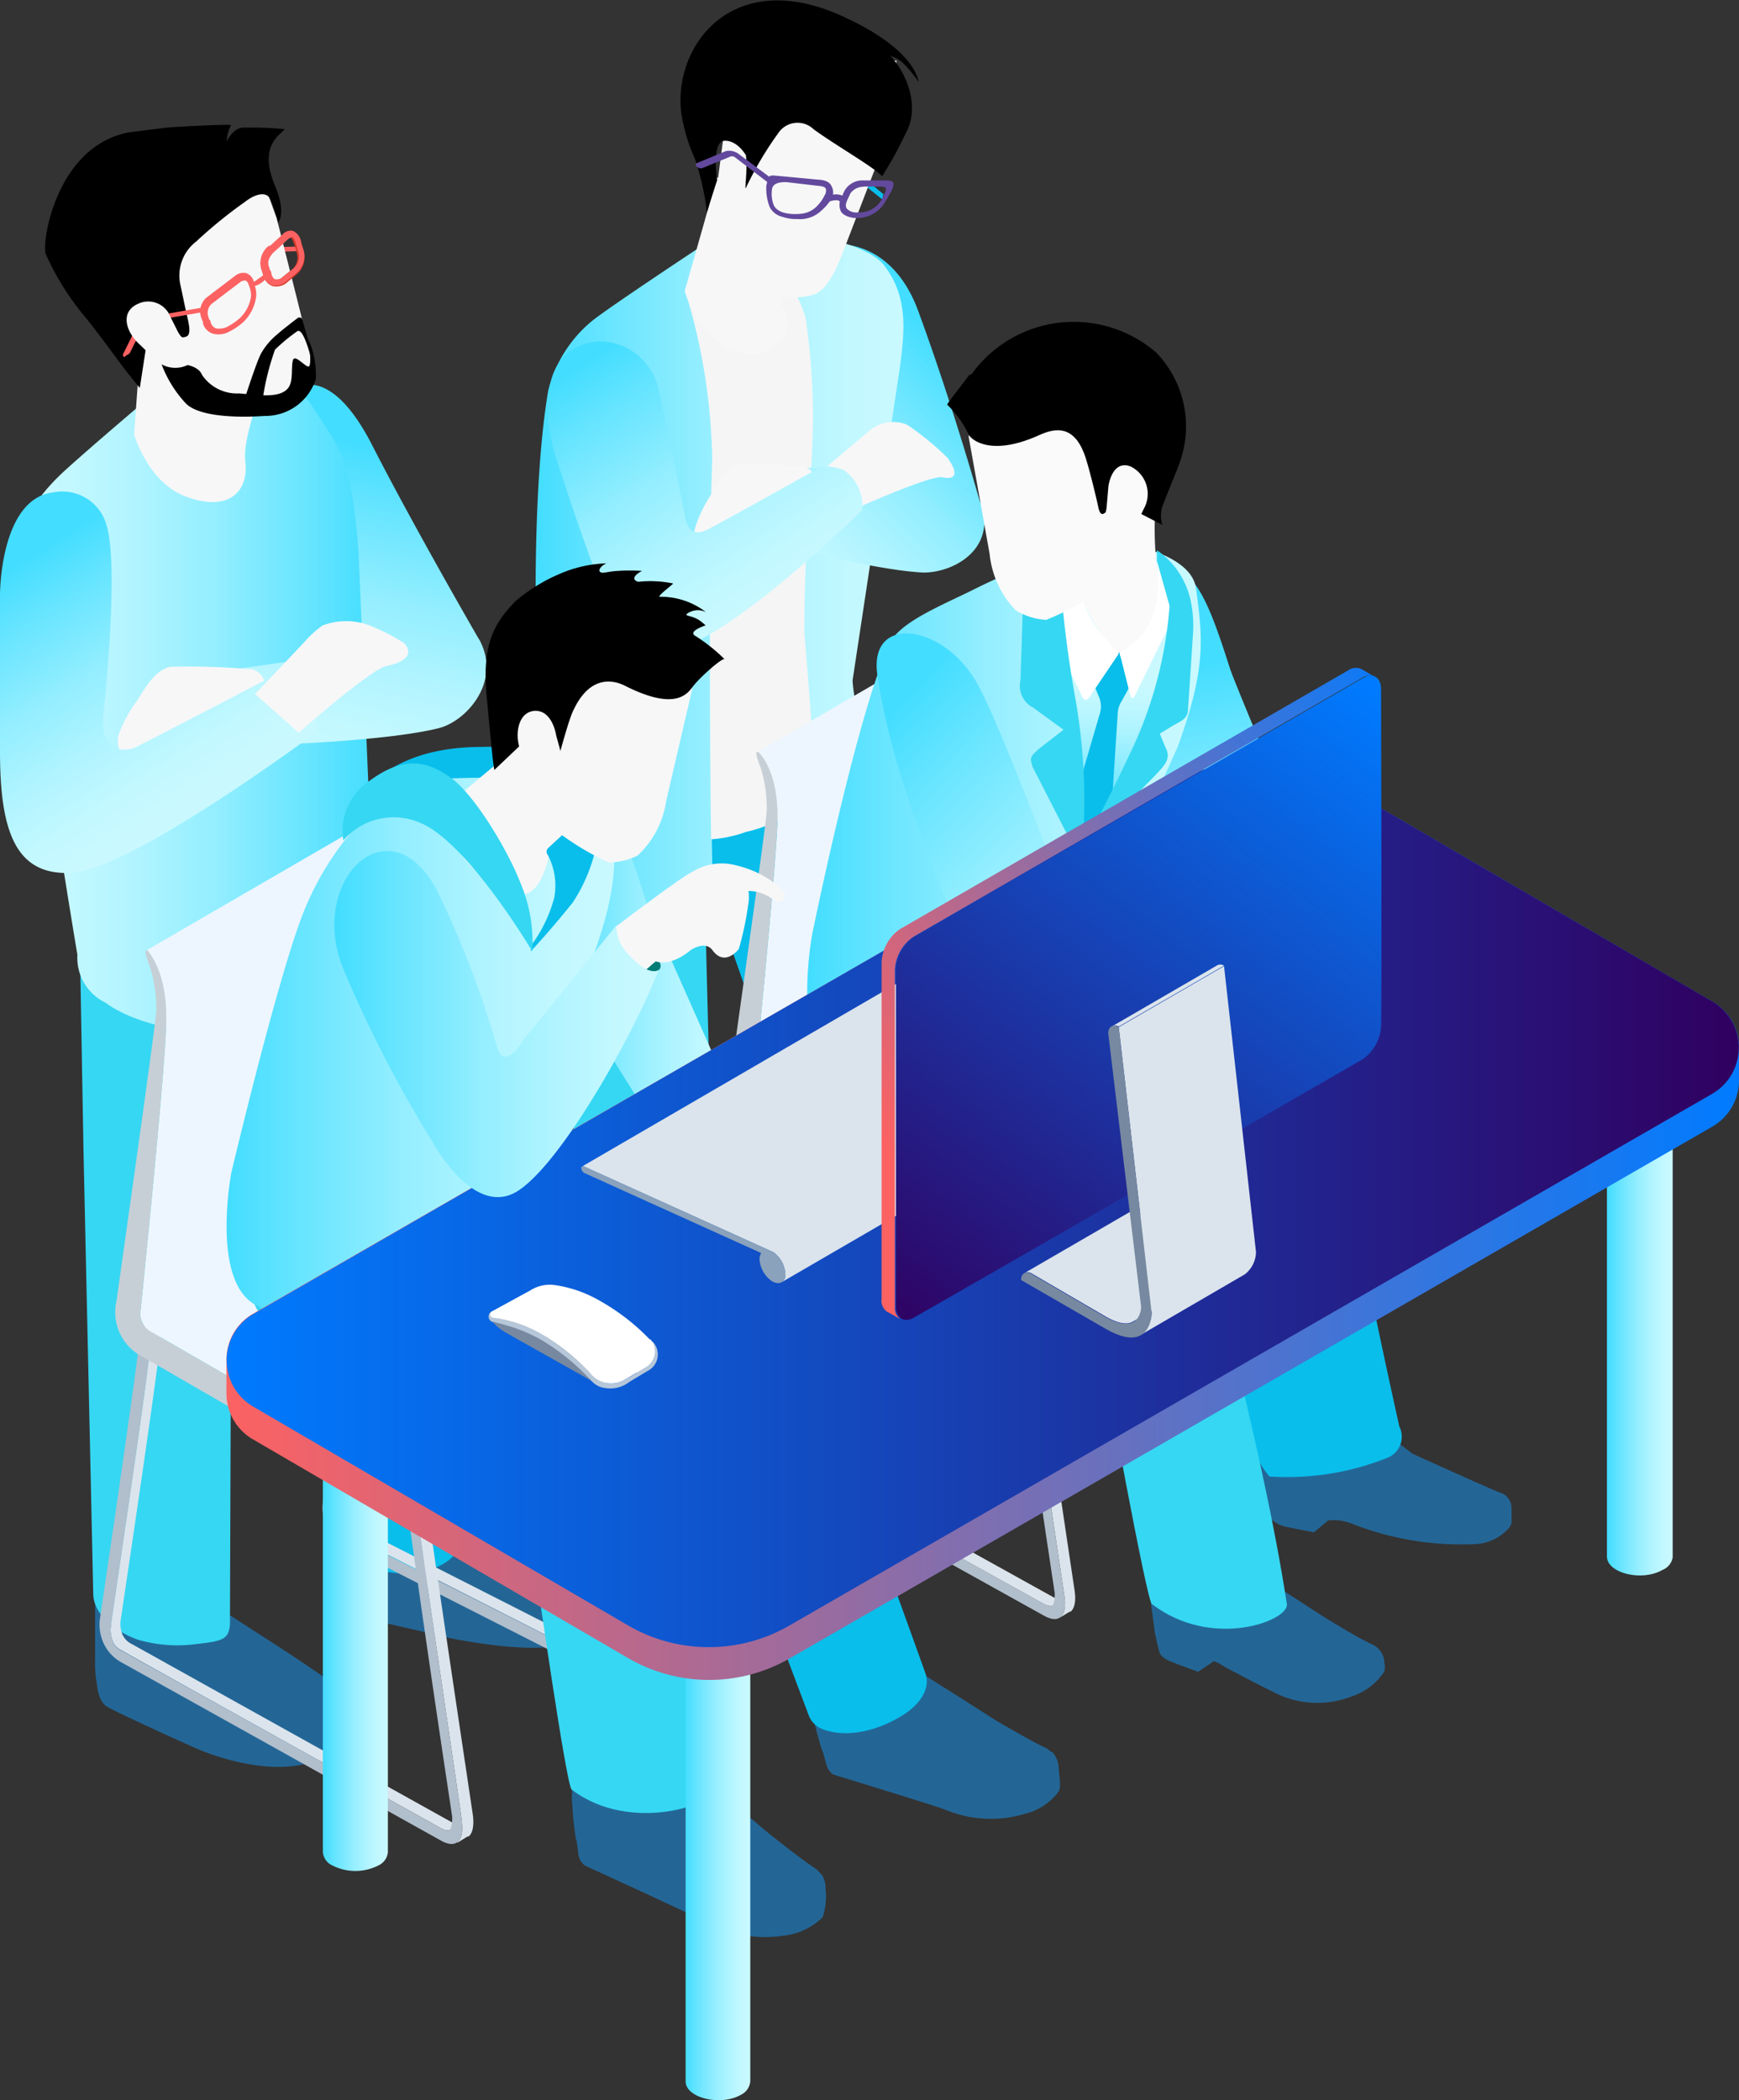 <svg xmlns="http://www.w3.org/2000/svg" xmlns:xlink="http://www.w3.org/1999/xlink" viewBox="0 0 94.15 113.71"><rect x="0" y="0" width="94.15" height="113.71" fill="#333333" stroke="none"/><defs><style>.cls-1{fill:none;}.cls-2{fill:#236696;}.cls-3{fill:#09beeb;}.cls-4{fill:#36d7f2;}.cls-5{fill:url(#New_Gradient_Swatch_6);}.cls-6{fill:url(#New_Gradient_Swatch_6-2);}.cls-7{fill:#f7f7f7;}.cls-8{fill:#fc6262;}.cls-9{fill:#d63b2b;}.cls-10{fill:url(#New_Gradient_Swatch_6-3);}.cls-11{fill:url(#New_Gradient_Swatch_6-4);}.cls-12{fill:url(#New_Gradient_Swatch_6-5);}.cls-13{fill:url(#New_Gradient_Swatch_6-6);}.cls-14{fill:#f5f5f5;}.cls-15{fill:#63499d;}.cls-16{fill:url(#New_Gradient_Swatch_6-7);}.cls-17{fill:url(#New_Gradient_Swatch_6-8);}.cls-18{isolation:isolate;}.cls-19{fill:#dbe4ec;}.cls-20{clip-path:url(#clip-path);}.cls-21{fill:#8e8a8b;}.cls-22{clip-path:url(#clip-path-2);}.cls-23{fill:#b1becc;}.cls-24{fill:#d8d4d5;}.cls-25{clip-path:url(#clip-path-3);}.cls-26{clip-path:url(#clip-path-4);}.cls-27{fill:#edf6ff;}.cls-28{fill:#c7cfd6;}.cls-29{fill:url(#New_Gradient_Swatch_6-9);}.cls-30{fill:url(#New_Gradient_Swatch_6-10);}.cls-31{fill:#ededed;}.cls-32{fill:url(#New_Gradient_Swatch_6-11);}.cls-33{fill:#fff;}.cls-34{fill:#fafafa;}.cls-35{fill:url(#New_Gradient_Swatch_6-12);}.cls-36{fill:url(#New_Gradient_Swatch_6-13);}.cls-37{fill:#e54607;}.cls-38{fill:url(#New_Gradient_Swatch_6-14);}.cls-39{fill:url(#New_Gradient_Swatch_6-15);}.cls-40{fill:#059b97;}.cls-41{fill:#f2ceb6;}.cls-42{fill:url(#linear-gradient);}.cls-43{fill:url(#linear-gradient-2);}.cls-44{fill:url(#linear-gradient-3);}.cls-45{fill:url(#New_Gradient_Swatch_5);}.cls-46{fill:url(#New_Gradient_Swatch_2);}.cls-47{fill:#8aa2bb;}.cls-48{fill:#047c76;}.cls-49{fill:url(#New_Gradient_Swatch_6-16);}.cls-50{fill:#c1c1c1;}.cls-51{fill:#7789a0;}.cls-52{fill:#b6c7d9;}.cls-53{fill:#aaa;}.cls-54{fill:#f2f2f2;}.cls-55{fill:url(#linear-gradient-4);}.cls-56{fill:url(#linear-gradient-5);}</style><linearGradient id="New_Gradient_Swatch_6" x1="18.32" y1="41.79" x2="21.98" y2="24.51" gradientUnits="userSpaceOnUse"><stop offset="0" stop-color="#c9f9ff"/><stop offset="0.14" stop-color="#c3f8ff"/><stop offset="0.33" stop-color="#b0f4ff"/><stop offset="0.55" stop-color="#93eeff"/><stop offset="0.8" stop-color="#69e5ff"/><stop offset="1" stop-color="#43ddff"/></linearGradient><linearGradient id="New_Gradient_Swatch_6-2" x1="1.13" y1="37.97" x2="20.31" y2="37.97" xlink:href="#New_Gradient_Swatch_6"/><linearGradient id="New_Gradient_Swatch_6-3" x1="17.52" y1="41.62" x2="21.18" y2="24.34" xlink:href="#New_Gradient_Swatch_6"/><linearGradient id="New_Gradient_Swatch_6-4" x1="9.91" y1="43.63" x2="1.37" y2="30.22" xlink:href="#New_Gradient_Swatch_6"/><linearGradient id="New_Gradient_Swatch_6-5" x1="-2434.82" y1="30.16" x2="-2446.12" y2="18.72" gradientTransform="matrix(-1, 0, 0, 1, -2394.94, 0)" xlink:href="#New_Gradient_Swatch_6"/><linearGradient id="New_Gradient_Swatch_6-6" x1="-2443.82" y1="30.66" x2="-2423.93" y2="30.66" gradientTransform="matrix(-1, 0, 0, 1, -2394.94, 0)" xlink:href="#New_Gradient_Swatch_6"/><linearGradient id="New_Gradient_Swatch_6-7" x1="-2437.21" y1="31.84" x2="-2448.03" y2="20.88" gradientTransform="matrix(-1, 0, 0, 1, -2394.94, 0)" xlink:href="#New_Gradient_Swatch_6"/><linearGradient id="New_Gradient_Swatch_6-8" x1="-2436.78" y1="32.85" x2="-2427.61" y2="18.87" gradientTransform="matrix(-1, 0, 0, 1, -2394.94, 0)" xlink:href="#New_Gradient_Swatch_6"/><clipPath id="clip-path"><path id="SVGID" class="cls-1" d="M52.86,53.5l-.53.35.15-.08a1.45,1.45,0,0,1,1.09.15l.15.08.52-.34-.14-.08A1.49,1.49,0,0,0,53,53.42Z"/></clipPath><clipPath id="clip-path-2"><path id="SVGID-2" data-name="SVGID" class="cls-1" d="M69.5,80.76l.53-.34,0,0c.34-.3.2-1.06.18-1.15s-2.87-15.17-3.14-17a4.47,4.47,0,0,0-.83-2.05c-.43-.57-.35-.58-3.46-2.16l-8.59-4.34-.52.34c4.22,2.15,6.88,3.48,8.58,4.34,3.11,1.58,3,1.6,3.46,2.17a4.48,4.48,0,0,1,.83,2c.27,1.86,3.11,16.88,3.14,17s.16.84-.18,1.14Z"/></clipPath><clipPath id="clip-path-3"><path id="SVGID-3" data-name="SVGID" class="cls-1" d="M41.75,59.73l-.54.32.16-.07a1.48,1.48,0,0,1,1.09.2l.13.08.55-.32L43,59.85a1.47,1.47,0,0,0-1.08-.19A.61.61,0,0,0,41.75,59.73Z"/></clipPath><clipPath id="clip-path-4"><path id="SVGID-4" data-name="SVGID" class="cls-1" d="M57.37,87.59l.54-.33.05,0c.35-.29.24-1,.22-1.14S55.89,70.82,55.68,69a4.4,4.4,0,0,0-.75-2.07c-.41-.59-.32-.6-3.38-2.3l-8.41-4.65-.55.32L51,64.92c3.05,1.7,3,1.71,3.38,2.29a4.48,4.48,0,0,1,.75,2.08c.2,1.86,2.48,17,2.5,17.13s.13.85-.22,1.13Z"/></clipPath><linearGradient id="New_Gradient_Swatch_6-9" x1="-2679.33" y1="55.78" x2="-2675.06" y2="35.92" gradientTransform="matrix(-1, 0, 0, 1, -2610.24, 0)" xlink:href="#New_Gradient_Swatch_6"/><linearGradient id="New_Gradient_Swatch_6-10" x1="-2675.24" y1="44.33" x2="-2653.94" y2="44.33" gradientTransform="matrix(-1, 0, 0, 1, -2610.24, 0)" xlink:href="#New_Gradient_Swatch_6"/><linearGradient id="New_Gradient_Swatch_6-11" x1="-2670.38" y1="36.74" x2="-2670.07" y2="44.58" gradientTransform="matrix(-1, 0, 0, 1, -2610.24, 0)" xlink:href="#New_Gradient_Swatch_6"/><linearGradient id="New_Gradient_Swatch_6-12" x1="-2681.71" y1="52.49" x2="-2676.42" y2="52.49" gradientTransform="matrix(-1, 0, 0, 1, -2610.24, 0)" xlink:href="#New_Gradient_Swatch_6"/><linearGradient id="New_Gradient_Swatch_6-13" x1="-2674.82" y1="53.02" x2="-2658.53" y2="38.46" gradientTransform="matrix(-1, 0, 0, 1, -2610.24, 0)" xlink:href="#New_Gradient_Swatch_6"/><linearGradient id="New_Gradient_Swatch_6-14" x1="-2434.64" y1="52.69" x2="-2424.76" y2="52.69" gradientTransform="matrix(-1, 0, 0, 1, -2394.94, 0)" xlink:href="#New_Gradient_Swatch_6"/><linearGradient id="New_Gradient_Swatch_6-15" x1="-2428.15" y1="56.99" x2="-2407.14" y2="56.99" gradientTransform="matrix(-1, 0, 0, 1, -2394.94, 0)" xlink:href="#New_Gradient_Swatch_6"/><linearGradient id="linear-gradient" x1="-1362.25" y1="98.61" x2="-1365.78" y2="98.61" gradientTransform="matrix(-1, 0, 0, 1, -1325.16, 0)" gradientUnits="userSpaceOnUse"><stop offset="0" stop-color="#43ddff"/><stop offset="0.2" stop-color="#69e5ff"/><stop offset="0.45" stop-color="#93eeff"/><stop offset="0.67" stop-color="#b0f4ff"/><stop offset="0.86" stop-color="#c3f8ff"/><stop offset="1" stop-color="#c9f9ff"/></linearGradient><linearGradient id="linear-gradient-2" x1="-1342.67" y1="86.2" x2="-1346.2" y2="86.2" xlink:href="#linear-gradient"/><linearGradient id="linear-gradient-3" x1="-1412.19" y1="70.24" x2="-1415.72" y2="70.24" xlink:href="#linear-gradient"/><linearGradient id="New_Gradient_Swatch_5" x1="-1419.3" y1="66.07" x2="-1337.41" y2="66.07" gradientTransform="matrix(-1, 0, 0, 1, -1325.16, 0)" gradientUnits="userSpaceOnUse"><stop offset="0" stop-color="#007bff"/><stop offset="1" stop-color="#fc6262"/></linearGradient><linearGradient id="New_Gradient_Swatch_2" x1="-1419.31" y1="65.19" x2="-1337.41" y2="65.19" gradientTransform="matrix(-1, 0, 0, 1, -1325.16, 0)" gradientUnits="userSpaceOnUse"><stop offset="0" stop-color="#300060"/><stop offset="1" stop-color="#007bff"/></linearGradient><linearGradient id="New_Gradient_Swatch_6-16" x1="-2430.62" y1="55.46" x2="-2413.06" y2="55.46" gradientTransform="matrix(-1, 0, 0, 1, -2394.94, 0)" xlink:href="#New_Gradient_Swatch_6"/><linearGradient id="linear-gradient-4" x1="-2442.53" y1="61.65" x2="-2474.09" y2="39.61" gradientTransform="matrix(-1, 0, 0, 1, -2394.94, 0)" gradientUnits="userSpaceOnUse"><stop offset="0" stop-color="#fc6262"/><stop offset="1" stop-color="#007bff"/></linearGradient><linearGradient id="linear-gradient-5" x1="-2469.31" y1="37.22" x2="-2442.81" y2="72.12" gradientTransform="matrix(-1, 0, 0, 1, -2394.94, 0)" gradientUnits="userSpaceOnUse"><stop offset="0" stop-color="#007bff"/><stop offset="1" stop-color="#300060"/></linearGradient></defs><title>us_1</title><g id="Layer_2" data-name="Layer 2"><g id="Layer_1-2" data-name="Layer 1"><path class="cls-2" d="M32.34,86.55s0,0,0,0a1.84,1.84,0,0,0-.8-1.24c-.88-.51-5.18-2-5.18-2l-2.13-1H18.54l.38,3c0,.13,0,.3.09.46l0,0a8.08,8.08,0,0,0,.2.85s.17.84.65,1,3.4.78,4.18,1c0,0,4.47,1,6.57.4a2.65,2.65,0,0,0,1.88-1.26A3.5,3.5,0,0,0,32.34,86.55Z"/><path class="cls-2" d="M19.06,92.82a.08.08,0,0,1,0,0,1.94,1.94,0,0,0-.67-1.41c-.86-.64-2.68-1.85-2.68-1.85L11.75,87l-6.6-.37V89.8a4.6,4.6,0,0,0,0,.5v0a6.85,6.85,0,0,0,.1.91s.06.9.54,1.19,4.22,2,5,2.33c0,0,3.38,1.48,5.94.71A3.86,3.86,0,0,0,19,94.12,3.43,3.43,0,0,0,19.06,92.82Z"/><path class="cls-3" d="M18.71,44.73c.53,3.88,4.68,18.49,4.95,24C23.87,73,25,83.61,24.71,84.05c-1.17,1.63-5.38,1.63-6.42-.84,0,0-.74-10.9-1.68-13.67-1.78-5.26-7.15-23.45-7.15-23.45Z"/><path class="cls-4" d="M13.77,45,12.51,70.59l-.06,17.34c-.06.86-.43.92-1.89,1.09a7.68,7.68,0,0,1-3.08-.24c-1.15-.4-2.37-1.31-2.43-2.42L4.52,62.28,4.2,44.19Z"/><path class="cls-5" d="M26,36.91A13.17,13.17,0,0,1,26,34.73s-3.48-6-5.8-10.53C18.08,20,16.36,20.85,16.11,21v.13l2.11,10.37s2,3.64,2.43,4.22a1,1,0,0,1,.2,1A4.84,4.84,0,0,1,25,36.13,2,2,0,0,1,26,36.91Z"/><path class="cls-6" d="M4.19,51.69s-3-17.81-3.06-22.46c0-1.48,2-3.39,2-3.39.74-.76,5.32-4.64,5.32-4.64l.44-.61,3.33-.47s3.57.13,4.64,1.81c1.59,2.47,2.14,2.75,2.55,7.92l.88,20.81a3.33,3.33,0,0,1-1,2.47s-4.6,2.58-7.34,2.69c-4.15.16-6.23-1.53-6.23-1.53A2.7,2.7,0,0,1,4.19,51.69Z"/><path class="cls-7" d="M7.76,16.64l-.5,6.88s.75,2.66,2.89,3.4c2.46.86,3.32-.54,3.13-1.93s1.23-4.81,1.23-4.81Z"/><path class="cls-8" d="M12.23,14.87s-.06-.07,0-.12l.67-1a.68.68,0,0,1,.52-.32l2.95-.09s0,0,0,0v.25s0,0,0,0l-3,.09a.32.32,0,0,0-.26.16l-.56.8a.27.27,0,0,1-.2.13Z"/><path class="cls-7" d="M9.54,10.29h0L5.41,12.15l3.27,7.5c.29.49.47,1,.75,1.36a2.32,2.32,0,0,0,1.49,1,10.67,10.67,0,0,0,2.57.31c.53,0,3.79.13,3.35-3-.07-.46-1.86-7.5-1.86-7.5L13.47,7.65Z"/><path d="M15.41,7c-.23.31-1.44.88-.52,3.06.65,1.55.14,2,.17,2a9.55,9.55,0,0,0-.39-1.21c-.24-.62-1-.24-1.38.06a25,25,0,0,0-2.66,2.16,2.32,2.32,0,0,0-.85,2.41l.31,1.47c.1.44.31,1.16,0,1.27s-.25,0-.51-.28c0,0-1.52-1.67-2.09-1.09s.32,2,.41,2L7.57,21S7,20.34,6.4,19.52c-1-1.36-1.34-1.79-1.69-2.24a14.44,14.44,0,0,1-2.24-3.54C2.26,13,3.08,8,6.86,7.19c.23-.05,1.82-.23,2.07-.27s3.62-.22,3.58-.14a1.83,1.83,0,0,0-.23.9c0-.08.36-.76.89-.77C14.75,6.89,15.41,7,15.41,7Z"/><path d="M8.75,19.73s1.85-.27,2.19.57a2.28,2.28,0,0,0,2,1c1,.08,2.28.31,2.7-.35.23-.36.12-1,.21-1.42s.7.38.87.31,0-1.42,0-1.42a4.79,4.79,0,0,1,.38,2.1,2.87,2.87,0,0,1-2.76,2c-2,.13-3.69-.06-4.29-.69A6.42,6.42,0,0,1,8.75,19.73Z"/><path class="cls-8" d="M6.73,19.33c-.05,0-.09-.11-.07-.15l.82-1.66a.94.94,0,0,1,.64-.37l2.9-.51a0,0,0,0,1,0,0l0,.25s0,0,0,0l-3,.52a.31.31,0,0,0-.24.19l-.73,1.47a.29.29,0,0,1-.18.15Z"/><path class="cls-9" d="M16,14.91l-.53.44a.91.91,0,0,1-.71.14.76.76,0,0,1-.48-.52,1.72,1.72,0,0,1-.07-.21l-.07-.22a1.16,1.16,0,0,1,.42-1.18s0,0,.07,0l.7-.64a.58.58,0,0,1,.54-.17.77.77,0,0,1,.44.61l.14.45A1.24,1.24,0,0,1,16,14.91Zm-1.2-1.27s-.44.39-.31.78l.07.23c0,.07,0,.12.07.19s.14.27.24.3a.51.51,0,0,0,.37-.09l.49-.4,0,0a.84.84,0,0,0,.34-.94s0-.08-.14-.48-.17-.34-.2-.35-.12,0-.17.06l-.73.67Z"/><path class="cls-7" d="M7.47,16.45a1.28,1.28,0,0,1,1.65.49l1,2s.3.66,0,.84a1.54,1.54,0,0,1-1.78-.38l-.81-.78C6.85,18,6.46,16.9,7.47,16.45Z"/><path d="M13.21,21.71s.69-2.17.94-2.6a3.7,3.7,0,0,1,.85-1c.31-.28,1.1-.88,1.1-.88s.22-.17.3.17.39,1.35.39,1.35l.07.73s-.41-1.75-.76-1.55a9.66,9.66,0,0,0-1.21,1,13.84,13.84,0,0,0-.68,2.77l-1.11-.16Z"/><path class="cls-10" d="M26,34.73c-.15-.32-.55-.31-.92-.51-1.52-.85-5.21,1-5.21,1l-6.75.95a7,7,0,0,0-1.87.83c-1.14,1.13-.87,3.44-.87,3.44s9.45-.07,13.31-1C25.23,39.09,27.13,36.94,26,34.73Z"/><path class="cls-7" d="M13.67,36.24a39,39,0,0,0-4.42-.14c-.77.14-1.26.91-1.82,1.82a7.46,7.46,0,0,0-1,1.83,1.34,1.34,0,0,0,.35,1.33c.42.28,4-1.48,4-1.48l3.5-1.75S14.72,36.59,13.67,36.24Z"/><path class="cls-11" d="M2.88,26.66a2.48,2.48,0,0,1,2.9,1.82c.67,2.28-.14,9.82-.17,10.07C5.33,41,7,40.64,7.36,40.45c1.1-.55,7.05-3.65,7.05-3.65A3.58,3.58,0,0,1,15.7,37a2.64,2.64,0,0,1,1.4,2.66S7.25,47,3.93,47.25C.84,47.46,0,45,0,40.69c0-1.78,0-8.52,0-8.52S0,27,2.88,26.66Z"/><path class="cls-7" d="M13.81,37.57l1.3-1.36,1.36-1.44a5.52,5.52,0,0,1,1-.91,3.59,3.59,0,0,1,2.77.1,10.81,10.81,0,0,1,1.61.84s1,.84-.95,1.27c-.85.18-4.73,3.6-4.73,3.6Z"/><path class="cls-8" d="M16.44,13.56l-.14-.45a.77.77,0,0,0-.44-.61.58.58,0,0,0-.54.17l-.7.64s0,0-.07,0a1.16,1.16,0,0,0-.42,1.18l.07.22.06.19-.51.36a.7.7,0,0,0-.41-.47.72.72,0,0,0-.62.15l-1.55,1.18,0,0a1,1,0,0,0-.27,1.09c.06.17.08.2.09.24l0,.07a.83.83,0,0,0,.52.54,1.19,1.19,0,0,0,.91-.11,3.41,3.41,0,0,0,.75-.51l0,0a2.33,2.33,0,0,0,.7-1.4,1.47,1.47,0,0,0-.07-.56,1,1,0,0,0,.39-.2.53.53,0,0,0,.17-.16.69.69,0,0,0,.36.32.91.91,0,0,0,.71-.14l.53-.44A1.24,1.24,0,0,0,16.44,13.56ZM13,17.21l0,0a3.46,3.46,0,0,1-.67.47,1,1,0,0,1-.63.1.49.49,0,0,1-.3-.34c0-.06,0-.08-.05-.11a.84.84,0,0,1-.07-.18.65.65,0,0,1,.18-.7h0L13,15.28a.39.39,0,0,1,.28-.09c.09,0,.17.16.23.35a1.4,1.4,0,0,1,.08.5A2,2,0,0,1,13,17.21Zm2.79-2.58,0,0-.49.4a.51.51,0,0,1-.37.09q-.15,0-.24-.3c0-.07,0-.12-.07-.19l-.07-.23c-.13-.39.27-.74.31-.78l.06-.05.73-.67c.05,0,.12-.08.17-.06s.12.05.2.35.14.47.14.48A.84.84,0,0,1,15.75,14.63Z"/><path class="cls-2" d="M38.25,76.72l3.69,2.48s1.7,1.13,2.51,1.74a1.85,1.85,0,0,1,.63,1.33,2.21,2.21,0,0,1-.23,1.12,4.46,4.46,0,0,1-2.06,1,6.69,6.69,0,0,1-4.39-.86c-.36-.23-6.21-2.91-6.21-2.91a9.5,9.5,0,0,1-.13-1.22v-3Z"/><path class="cls-2" d="M45.1,82.22c-.12.58-1.65,1.25-2.38,1.44-3.63.94-9.44-3-9.77-3.15-.79-.39-.88-.68-.88-.68a5.81,5.81,0,0,0,.1.85s.06.85.5,1.12,4,1.92,4.71,2.19c0,0,3.16,1.38,5.56.66a3.71,3.71,0,0,0,2.13-1.2A3.45,3.45,0,0,0,45.1,82.22Z"/><path class="cls-3" d="M44.14,35.41c.5,3.64,9.58,38.6,9.29,39-1.11,1.53-5,1.52-6-.79L35.2,38.85Z"/><path class="cls-4" d="M37.78,33.69l1.12,44c0,.81-.41.86-1.77,1a7.25,7.25,0,0,1-2.89-.22c-1.08-.38.23-1.08-2.14-1.73L29.34,35.77Z"/><path class="cls-12" d="M52.86,29.06A1.59,1.59,0,0,0,53.29,28s-1.56-5.68-3.58-11.17c-1.52-4.13-4.8-3.66-5-3.55l.14.32L46,23.42s1.64,3.55,2,4.13.23.74.11.94A4.48,4.48,0,0,1,52,28.26,1.79,1.79,0,0,1,52.86,29.06Z"/><path class="cls-13" d="M29.41,44.61s-1.09-15.4.27-23.46A7.09,7.09,0,0,1,32,17.42c.76-.65,6.26-4.28,6.26-4.28l.45-.53,3.15-.2s4.86.47,6,1.95c1.36,1.75,1.09,3.68.87,5.47l-2.57,17c0,.65.64,3.93,1.09,6.71a3.33,3.33,0,0,1-2.95,1.83c-.05,0-.12-2.38-.12-2.44,0-1.62-4.21-.12-5.56.49-.23.11.08,5.12-.12,5.16-5.22,1.15-8.32-1.09-8.32-1.09C29.67,47.33,29.38,44.38,29.41,44.61Z"/><path class="cls-14" d="M44.09,43.06c.06-2.14-.54-8.62-.54-8.81,0-8.08,1-10.55.06-17.07,0,0-.77-2.58-2-2.82S37.17,16,37.17,16a32.37,32.37,0,0,1,1.39,9c-.22,4.94-.1,17.87-.06,20.44a6.81,6.81,0,0,0,1.89-.4A7.87,7.87,0,0,0,44.09,43.06Z"/><path class="cls-7" d="M38.82,9.6l-1.75,6.16s.7,2.51,2.71,3.2c2.3.8,3.5-1.36,2.51-2.43,0,0,.31-.78.5-1.35a23.49,23.49,0,0,1,1.08-2.54Z"/><path class="cls-3" d="M44.05,9.12s0-.1.05-.11l1.09-.32a1,1,0,0,1,.47,0l2.16,1.82c.11.11-.11-.15,0,0l-.05.29a0,0,0,0,1,0,0L45.53,9A.29.29,0,0,0,45.24,9l-.9.27a.24.24,0,0,1-.22,0Z"/><path class="cls-7" d="M44,3.55h0l-4.27-.47-1,7.7c0,.53-.07,1,0,1.47a2.17,2.17,0,0,0,.76,1.5s.51.52,1.34,1.23a5.73,5.73,0,0,0,1.66,1.07,3.4,3.4,0,0,0,1.65-.13c.7-.33,1.15-1.32,1.66-2.69L48,7.51l.54-4.23Z"/><path d="M47.72,2.58c1.12.81,2.25,3,1.3,4.67a20.11,20.11,0,0,1-1.26,2.29C47.24,9,45.35,7.94,44.05,7a1.25,1.25,0,0,0-1.85.12,18.44,18.44,0,0,0-1.82,3.06c-.08.14.11-1.13,0-1.78,0,0-.45-.8-1.15-.78s-.44,2-.4,2.12l-.56,1.75a14.05,14.05,0,0,0-.65-2.9A9.09,9.09,0,0,1,37,6.72C36.06,3,39.36-2.15,45.87,1c.55.26,3.41,1.59,3.87,3.41,0,.07-.73-1.09-1.29-1.29S47.72,2.58,47.72,2.58Z"/><path class="cls-15" d="M37.68,9s0-.13,0-.15l1.62-.67a.86.86,0,0,1,.67.14l2,1.49a0,0,0,0,1,0,0l-.2.22s0,0,0,0l-2-1.53a.28.28,0,0,0-.28,0l-1.44.59a.28.28,0,0,1-.22,0Z"/><path class="cls-15" d="M45.72,10.9s0,.15-.13.11-.1-.16-.28-.17c-.36,0-.46.12-.57.13s0-.17,0-.17.13-.34.64-.27S45.72,10.9,45.72,10.9Z"/><path class="cls-15" d="M43.19,11.86h0a2.31,2.31,0,0,1-.83-.12h0a1.06,1.06,0,0,1-.68-.51,2.74,2.74,0,0,1-.19-1.18c.11-.46.1-.55.38-.55l.87.08,1.59.15s.53,0,.68.33a.7.7,0,0,1,0,.71,2.76,2.76,0,0,1-.56.65A1.66,1.66,0,0,1,43.19,11.86Zm-.62-2c-.21,0-.7,0-.77.36a1.73,1.73,0,0,0,.08.86c.2.5,1,.55,1.52.49a1.37,1.37,0,0,0,.85-.43,2,2,0,0,0,.38-.54.48.48,0,0,0,.08-.39c-.05-.09-.2-.12-.25-.13Z"/><path class="cls-15" d="M46.54,11.8l-.31,0s-.54-.06-.7-.35a.79.79,0,0,1,0-.69,1.89,1.89,0,0,1,.09-.21l.09-.2a1.11,1.11,0,0,1,1.06-.58h.08l1.08,0c.12,0,.36,0,.42.1s0,.37-.19.64a3.11,3.11,0,0,1-.22.39A1.74,1.74,0,0,1,46.54,11.8Zm.22-1.69a.88.88,0,0,0-.72.36l-.1.22-.08.17c-.06.17-.11.31,0,.45a.72.72,0,0,0,.57.19,1.4,1.4,0,0,0,1.41-.92c.18-.33.12-.35.11-.4s-.14-.07-.19-.08h-1Z"/><path class="cls-16" d="M53.23,27.61a2.1,2.1,0,0,0-.62-1c-1.15-1.15-5.38-1.23-5.38-1.23L42,25.3a6.32,6.32,0,0,0-1.89.26c-1.32.72-1.68,2.87-1.68,2.87S46.28,30.81,50,31C51.52,31,53.7,29.9,53.23,27.61Z"/><path class="cls-7" d="M43.57,25.27a28.31,28.31,0,0,0-3.63-.13c-.63.13-1,.86-1.49,1.71a7.08,7.08,0,0,0-.81,1.71,1.39,1.39,0,0,0,.29,1.25c.34.26,3.28-1.39,3.28-1.39l2.88-1.64S44.44,25.6,43.57,25.27Z"/><path class="cls-7" d="M44.19,25.75,47,23.38a2,2,0,0,1,2.1-.39,14.76,14.76,0,0,1,2.2,1.8s1,1.31-.27,1.05c-.6-.13-4.42,1.57-4.42,1.57Z"/><path class="cls-17" d="M32.45,18.48a3.3,3.3,0,0,1,3.17,2.46c.5,2.17,1.43,6.81,1.47,7,.17,1.1.83.93,1.18.75,1-.51,6.21-3.43,6.21-3.43a2.61,2.61,0,0,1,1.2.19,2.35,2.35,0,0,1,1,2.17s-7.41,7.3-10.46,7.6c-2.24.22-3.06-2.15-3.47-3C31.66,29.71,30,24.44,30,24.44S28.33,18.78,32.45,18.48Z"/><g class="cls-18"><path class="cls-19" d="M50.86,70.11c.06-.53,1.44-13,1.53-14.69a1.16,1.16,0,0,1,.37-.93l.53-.34a1.12,1.12,0,0,0-.37.92c-.09,1.68-1.47,14.16-1.53,14.69a1.52,1.52,0,0,0,.17.82A1,1,0,0,0,52,71l17.18,8.73c.19.1.32.11.41.06l-.53.34c-.09.06-.22,0-.41-.06C66.55,79,53.58,72.4,51.48,71.33a1.07,1.07,0,0,1-.46-.4A1.62,1.62,0,0,1,50.86,70.11Z"/><g class="cls-18"><g class="cls-20"><g class="cls-18"><path class="cls-21" d="M53.72,54l.52-.34-.14-.08A1.49,1.49,0,0,0,53,53.42l-.15.08-.53.35.15-.08a1.45,1.45,0,0,1,1.09.15l.15.08Z"/></g></g></g><g class="cls-18"><g class="cls-22"><path class="cls-19" d="M69.5,80.76l.53-.34,0,0c.34-.3.2-1.06.18-1.15s-2.87-15.17-3.14-17a4.47,4.47,0,0,0-.83-2.05c-.43-.57-.35-.58-3.46-2.16l-8.59-4.34-.52.34c4.22,2.15,6.88,3.48,8.58,4.34,3.11,1.58,3,1.6,3.46,2.17a4.48,4.48,0,0,1,.83,2c.27,1.86,3.11,16.88,3.14,17s.16.84-.18,1.14l0,0Z"/></g></g><path class="cls-23" d="M51.82,55.06q.07-1.06.66-1.29a1.45,1.45,0,0,1,1.09.15l.15.08c4.22,2.15,6.88,3.48,8.58,4.34,3.11,1.58,3,1.6,3.46,2.17a4.48,4.48,0,0,1,.83,2c.27,1.86,3.11,16.88,3.14,17s.16.84-.18,1.14c-.13.12-.38.21-.86,0L51.51,72a2.19,2.19,0,0,1-.9-.85,2.36,2.36,0,0,1-.31-1.4C50.31,69.59,51.73,56.72,51.82,55.06ZM51,70.93a1.07,1.07,0,0,0,.46.4c2.1,1.07,15.07,7.66,17.18,8.72.2.11.35.12.43,0s.12-.55.09-.69c-3.54-18.7-3.11-17.74-3.74-18.57a2.35,2.35,0,0,0-.77-.67l-.1,0-5.1-2.59-.68-.34-5.1-2.59-.09-.06a1,1,0,0,0-.75-.1c-.27.1-.43.43-.46,1-.09,1.68-1.47,14.16-1.53,14.69a1.62,1.62,0,0,0,.16.82Z"/></g><g class="cls-18"><g class="cls-18"><path class="cls-24" d="M57,86.93l.54-.33c-.09.05-.23,0-.41-.07L40.26,77.17a1,1,0,0,1-.44-.42l-.54.32a1,1,0,0,0,.43.43l16.84,9.35c.19.1.33.13.42.08Z"/></g><path class="cls-19" d="M39.14,76.25c.08-.53,1.92-13,2.08-14.62a1.15,1.15,0,0,1,.4-.91l.54-.33a1.15,1.15,0,0,0-.4.91c-.16,1.68-2,14.09-2.08,14.62a1.48,1.48,0,0,0,.14.83,1,1,0,0,0,.44.42L57.1,86.53c.18.1.32.12.41.07l-.54.33c-.09,0-.23,0-.42-.08L39.71,77.5a1,1,0,0,1-.43-.43A1.46,1.46,0,0,1,39.14,76.25Z"/><g class="cls-18"><g class="cls-25"><g class="cls-18"><path class="cls-21" d="M42.59,60.26l.55-.32L43,59.85a1.47,1.47,0,0,0-1.08-.19.61.61,0,0,0-.17.07l-.54.32.16-.07a1.48,1.48,0,0,1,1.09.2l.13.08Z"/></g></g></g><g class="cls-18"><g class="cls-26"><path class="cls-19" d="M57.37,87.59l.54-.33.05,0c.35-.29.24-1,.22-1.14S55.89,70.82,55.68,69a4.4,4.4,0,0,0-.75-2.07c-.41-.59-.32-.6-3.38-2.3l-8.41-4.65-.55.32L51,64.92c3.05,1.7,3,1.71,3.38,2.29a4.48,4.48,0,0,1,.75,2.08c.2,1.86,2.48,17,2.5,17.13s.13.85-.22,1.13l-.05,0Z"/></g></g><path class="cls-23" d="M40.67,61.25c.06-.71.3-1.14.7-1.27a1.48,1.48,0,0,1,1.09.2l.13.08L51,64.92c3.05,1.7,3,1.71,3.38,2.29a4.48,4.48,0,0,1,.75,2.08c.2,1.86,2.48,17,2.5,17.13s.13.85-.22,1.13c-.14.12-.39.19-.86-.06L39.72,78.13a2.26,2.26,0,0,1-.87-.89,2.43,2.43,0,0,1-.26-1.41C38.61,75.71,40.51,62.91,40.67,61.25ZM39.28,77.07a1,1,0,0,0,.43.43l16.84,9.35c.21.11.35.13.44.06s.13-.53.11-.68c-2.84-18.82-2.44-17.84-3-18.7a2.25,2.25,0,0,0-.75-.69l-.09,0-5-2.77-.66-.37-5-2.78-.09-.06a1,1,0,0,0-.74-.14c-.28.1-.45.42-.5,1-.16,1.67-2,14.09-2.08,14.62a1.46,1.46,0,0,0,.14.82Z"/></g><path class="cls-27" d="M40.74,59.57l15-8.74a1.13,1.13,0,0,0,.69,1.27L68.33,59a4.64,4.64,0,0,1,1.33,1.41c.38.68.22,1,.21,1.07l-15,8.74s.17-.39-.21-1.07a4.5,4.5,0,0,0-1.34-1.41L41.43,60.84A1.13,1.13,0,0,1,40.74,59.57Z"/><path class="cls-27" d="M42.09,44.51c.08-2.73-1-3.73-1-3.78a.13.13,0,0,0-.1,0L56,32s0,0,.09,0,1.1,1.05,1,3.78-1.28,14.45-1.35,15.06l-15,8.74C40.8,59,42,47.24,42.09,44.51Z"/><path class="cls-28" d="M41.07,40.73c-.15-.07-.21,0,.12.86a7.2,7.2,0,0,1,.32,2.34c-.06.92-1.8,13.15-2.08,15.2a2.61,2.61,0,0,0,1.08,2.76l14.32,8.28s.17-.39-.21-1.07a4.5,4.5,0,0,0-1.34-1.41L41.43,60.84a1.13,1.13,0,0,1-.69-1.27C40.8,59,42,47.24,42.09,44.51S41.13,40.78,41.07,40.73Z"/><path class="cls-2" d="M62.14,85.5l5.78-.39,3.8,2.46s1.91,1.18,2.6,1.47a1.16,1.16,0,0,1,.62.84.41.41,0,0,1,0,.11s0,0,0,0a.94.94,0,0,1,0,.52,3.39,3.39,0,0,1-1.8,1.35,5.12,5.12,0,0,1-4.29-.3c-.37-.17-2.62-1.33-2.79-1.47l-.33-.16-.86.58h0s-1.19-.42-1.59-.6-.49-.41-.49-.41a6.35,6.35,0,0,1-.19-.78l0,0a4.15,4.15,0,0,1-.09-.43Z"/><path class="cls-2" d="M67.93,77.27l6.45-.16,2.1,1.6s4.41,2,4.76,2.11a.86.86,0,0,1,.59.78.53.53,0,0,1,0,.13,4.76,4.76,0,0,1,0,.55.58.58,0,0,1-.11.42,2.6,2.6,0,0,1-1.83.9,16.24,16.24,0,0,1-6.71-1.11,2.59,2.59,0,0,0-1.28-.17l-.76.64h0s-1.25-.23-1.67-.34a1.54,1.54,0,0,1-.76-.5,2.29,2.29,0,0,1-.29-.56l0,0a4,4,0,0,1-.5-1.54A7.85,7.85,0,0,1,67.93,77.27Z"/><path class="cls-3" d="M49.3,46.06l5.15,2.51L67,55.43s5.52,3,5.85,6.87c.24,3,2.91,14.93,2.91,14.93a1.23,1.23,0,0,1-.68,1.71,14.64,14.64,0,0,1-6.35,1,4.64,4.64,0,0,1-.95-1.79L64.54,62.82,53.41,56.37s-3.66-1.65-3.9-4.44C49.42,50.78,49.3,46.06,49.3,46.06Z"/><path class="cls-29" d="M66.64,48.29c-.07-.21-4.74-7.6-4.74-7.6s-1.1-9.52.79-9.93,2.72,1.73,3.9,5.43c.28.87,4.1,9.92,4.44,10.72a8.36,8.36,0,0,1,.34,4.49s-3.74-1.1-4.58-2C66.53,49.06,66.76,48.63,66.64,48.29Z"/><path class="cls-4" d="M44.31,49.88l7.54,4.86S65.93,64.05,66,68.42c0,2.41,2.42,10.27,3.67,18.42.14.91-4.07,2.5-7.31,0-.29-.22-2.59-12.9-2.62-13.18,0,0-.64-3.79-1.84-5.07-.89-1-9.7-5.37-9.7-5.37S43.73,60.52,43.67,56C43.66,54.89,44.31,49.88,44.31,49.88Z"/><path class="cls-30" d="M64.75,31.85c.35,2.62.6,4.24-1,8.61L59.45,50c-.22.59,1,.5-.22,3.39-2,4.75-8,5.52-9.84,5.74a16,16,0,0,1-4.7-.27c-1.8-3.94-.58-8.95-.62-8.74,0,0,2.34-11.43,4.08-15.25.55-1.2,2.84-2.09,4.66-3a35,35,0,0,1,3.63-1.56l4.8-.81S64.51,30.07,64.75,31.85Z"/><path class="cls-31" d="M60.52,30s-1.12-1-1.92-.71a.86.86,0,0,0-.55,1,3.22,3.22,0,0,0,.29.93Z"/><path class="cls-32" d="M56.64,31s.31-.25,1.83-.11S64,33.3,64,33.3s-.86,4.9-1,5.24A35.07,35.07,0,0,1,58.5,46l-.58-5.63Z"/><path class="cls-3" d="M60.52,38.53a1.39,1.39,0,0,1,.23-.61l.49-.89-.4-1.71-.66,0-1.06,1.49.41,1a1.33,1.33,0,0,1,0,.88L58,43.92l.59,2,1.57-1.82Z"/><path class="cls-33" d="M59.32,29.41a2.18,2.18,0,0,0-.54.07c-.31.1-.4,1.19-.37,1.59a5.34,5.34,0,0,0,2,4c.28.27.14.34,0,.56l-1.35,2c-.23.38-.37.32-.51,0,0,0-1.42-2.9-1.76-3.79-.81-2.08-.93-2.16.45-3.75a2.85,2.85,0,0,1,1.19-.91C59.16,28.93,59.32,29.41,59.32,29.41Z"/><path class="cls-33" d="M60.78,35.18c-.28.13-.12.29-.06.58l.43,1.71c.14.55.24.33.44-.11l1.62-3.3a4.25,4.25,0,0,0-.59-3.65,8.08,8.08,0,0,1,0,1.91A3.72,3.72,0,0,1,60.78,35.18Z"/><path class="cls-4" d="M63.32,32.8l-.68-2.42,0-.59a4.44,4.44,0,0,1,1.85,2.87,6.48,6.48,0,0,1,.1,1.65l-.27,4.09c0,.58-.49.66-1,1l-.53.32.31.75c.34.61-.08,1-.58,1.53l-4.08,4.2S60.17,43,61.08,41A22.13,22.13,0,0,0,63.32,32.8Z"/><path class="cls-4" d="M56.6,53.92a10.18,10.18,0,0,1,.58-2.49c.11-.4.24-.84.37-1.33a33.31,33.31,0,0,0,.84-4.62l.31,0a33.31,33.31,0,0,1-.85,4.67c-.13.49-.25.93-.37,1.33a15.85,15.85,0,0,0-.57,2.35Z"/><path class="cls-4" d="M57.84,29.54l-1.46.39a1.44,1.44,0,0,0-.68.69,4.05,4.05,0,0,0-.3,1.51l-.15,4.69a1.33,1.33,0,0,0,.7,1.5l1.63,1.19-1.29,1c-.57.48-.52.52-.39,1l2.64,5.16a32.22,32.22,0,0,0-.31-8.8,62.52,62.52,0,0,1-.84-6.67C57.35,29.77,57.84,29.54,57.84,29.54Z"/><path class="cls-34" d="M68.72,58.45c-.38.64-1.5.55-2.08.21-.2-.12-1,1-1.6,1.27a.61.61,0,0,1-.91-.47c0-.14.65-.59,1.6-1.6.75-.8,2.74-2,3.33-1.65S69.1,57.82,68.72,58.45Z"/><path class="cls-34" d="M70.31,55c-1.7-1.27-2.27.07-2.27.07s-2.61,2.71-2.88,3.65a12.51,12.51,0,0,0-.39,3.61c.19.49,1.07.16,1.07.16a2.39,2.39,0,0,0,1.86-1.29l1.6-2.64C71.13,56.12,70.51,55.13,70.31,55Z"/><path class="cls-35" d="M66.19,55.87s.93-5.75.66-7,1.74-1.94,3-1.48A2,2,0,0,1,71.39,49a15.16,15.16,0,0,1,0,3.44,27.25,27.25,0,0,1-.94,5.32Z"/><path class="cls-34" d="M67.66,47.67c-.8,2,.64,2.18.64,2.18s3.27,1.85,4.26,1.88a12.87,12.87,0,0,0,3.58-.53c.43-.31-.1-1.08-.1-1.08-.31-.75-2.6-.92-2.6-.92l-2.79-1.44C69,46.21,67.76,47.44,67.66,47.67Z"/><path class="cls-36" d="M67.44,49c.38,2.09,1.22,1.65,1.19,1.67-2.73,1.22-9.23,2.18-11.31,2.65a4.31,4.31,0,0,1-5.16-2.52S48.43,43,47.5,36.54c-.48-3.34,3.58-2.75,5.38.42,1,1.78,2.94,6.86,4.06,9.76.2.52.26.51.61.69.56.29.36.51.36.51l10.18-1.25A2.51,2.51,0,0,0,67.44,49Z"/><path class="cls-34" d="M69.78,49.32c.63.09,1.16-.71,1.23-1.28,0-.2,1.22-.17,1.7-.41a.52.52,0,0,0,.17-.85A16.47,16.47,0,0,0,71,47c-.94.08-2.79.79-2.87,1.36S69.15,49.24,69.78,49.32Z"/><path class="cls-34" d="M62.62,26.53a20,20,0,0,0,0,4.11,6.94,6.94,0,0,1,0,1.93,3.77,3.77,0,0,1-2,2.77s-1.81-1.24-2.57-4.72S62.62,26.53,62.62,26.53Z"/><path class="cls-34" d="M57.36,20.43h0l4.33.37-.55,6.85c-.1.53-.33,2.36-.46,2.81A2.12,2.12,0,0,1,59.55,32a15.07,15.07,0,0,1-2.91,1.56A3.56,3.56,0,0,1,55,33.05,5.1,5.1,0,0,1,53.58,30l-1.14-6.37L53,21Z"/><path d="M52.47,20.31c-.32.44-1.22,1.57-1.19,1.6a5.48,5.48,0,0,1,1.14,1.57c.06.23,1.08,1.3,3.77.11.76-.34,2-.81,2.63,1.34.15.46.51,1.9.64,2.52s.35.29.38.31.28-1.05.55-1.66c0,0,.27-.82,1-.66s0,2.08,0,2.18l1.54.8a1.69,1.69,0,0,1,0-1c.65-1.67.82-2,1-2.56a5.75,5.75,0,0,0-1.33-5.77,6.82,6.82,0,0,0-10,1.17Z"/><path class="cls-34" d="M61.2,25.25c-1-.37-1.19,1.07-1.19,1.07l-.17,2s0,.53.43.67a1.09,1.09,0,0,0,1.23-.53s.4-.87.43-.92A1.65,1.65,0,0,0,61.2,25.25Z"/><path class="cls-37" d="M27.34,70.22l2,.9s4,1.44,4.86,1.92A1.79,1.79,0,0,1,35,74.21a2.17,2.17,0,0,1-.09,1.08A3.28,3.28,0,0,1,33,76.46a16.5,16.5,0,0,1-4.22-.29c-.37-.17-6.18-2-6.18-2A10.38,10.38,0,0,1,22.37,73L22,70.21Z"/><path class="cls-14" d="M35,74.16c0,.56-1.13,1.21-1.81,1.42-2.34.72-9.47-1.47-9.81-1.59-.78-.28-.9-.54-.9-.54a7,7,0,0,0,.19.79s.16.79.61,1,3.18.73,3.91.89c0,0,4.19.91,6.16.38a2.49,2.49,0,0,0,1.76-1.18A3.48,3.48,0,0,0,35,74.16Z"/><g class="cls-18"><g class="cls-18"><path class="cls-19" d="M36.82,92.06l.55-.36c-.09.06-.23,0-.43-.06l-17.71-9a1,1,0,0,1-.46-.42l-.55.36a1.14,1.14,0,0,0,.47.42L36.4,92q.29.15.42.06Z"/></g><g class="cls-18"><g class="cls-18"><path class="cls-21" d="M18.22,82.59l.55-.36a1.53,1.53,0,0,1-.18-.84c.07-.55,1.49-13.41,1.58-15.14a1.2,1.2,0,0,1,.38-1l-.54.36a1.17,1.17,0,0,0-.38,1c-.1,1.73-1.52,14.59-1.58,15.14a1.62,1.62,0,0,0,.17.84Z"/></g></g><g class="cls-18"><g class="cls-18"><path class="cls-21" d="M21,65.15l.55-.36-.15-.08a1.48,1.48,0,0,0-1.12-.16l-.17.08-.54.35.16-.08a1.51,1.51,0,0,1,1.12.16l.15.09Z"/></g></g><g class="cls-18"><g class="cls-18"><path class="cls-24" d="M37.26,92.73l.55-.36,0,0c.35-.31.2-1.09.19-1.18s-3-15.64-3.24-17.55A4.52,4.52,0,0,0,34,71.49c-.44-.58-.35-.6-3.56-2.23-1.76-.89-4.5-2.26-8.85-4.47l-.55.36,8.85,4.47c3.21,1.63,3.12,1.65,3.57,2.23A4.51,4.51,0,0,1,34.26,74c.28,1.91,3.21,17.4,3.24,17.55s.16.87-.19,1.18l-.05,0Z"/></g></g><path class="cls-23" d="M19,66.23c.05-.72.27-1.17.68-1.33a1.51,1.51,0,0,1,1.12.16l.15.09,8.85,4.47c3.21,1.63,3.12,1.65,3.57,2.23A4.51,4.51,0,0,1,34.26,74c.28,1.91,3.21,17.4,3.24,17.55s.16.87-.19,1.18c-.13.12-.39.21-.88,0l-17.71-9a2.34,2.34,0,0,1-.93-.88,2.44,2.44,0,0,1-.32-1.44C17.49,81.21,18.94,68,19,66.23Zm-.82,16.36a1.14,1.14,0,0,0,.47.42L36.4,92c.21.1.35.12.44,0s.12-.56.1-.71c-3.65-19.27-3.21-18.28-3.86-19.14a2.34,2.34,0,0,0-.8-.68.36.36,0,0,0-.1-.05l-5.26-2.67-.69-.35L21,65.77l-.1-.06a1.07,1.07,0,0,0-.77-.11c-.28.11-.44.45-.47,1-.1,1.73-1.52,14.59-1.58,15.14a1.62,1.62,0,0,0,.17.84Z"/></g><path class="cls-2" d="M50.12,91.42,54,93.89a11.85,11.85,0,0,1,3,1,1.28,1.28,0,0,1,.31.74c0,.24.17,1.18,0,1.37a3.19,3.19,0,0,1-1.82,1.2A6.4,6.4,0,0,1,51.23,98c-.37-.17-6.07-1.91-6.07-1.91s-.27-.08-.42-.56l-.35-1.29Z"/><path class="cls-2" d="M50,90.66l1.84,1.16,2.07,1.32s2,1.18,2.66,1.47a1.17,1.17,0,0,1,.65.85.86.86,0,0,1-.12.67,4.31,4.31,0,0,1-1.83,1.2A6.43,6.43,0,0,1,51,97.07c-.33-.15-4.63-1.45-6.19-2a.7.7,0,0,1-.32-.35s-.3-1-.39-1.43a4.42,4.42,0,0,1,0-2.16Z"/><g class="cls-18"><g class="cls-18"><path class="cls-19" d="M24.34,99.08l.56-.34c-.09.06-.23,0-.42-.07L7.12,89a1,1,0,0,1-.45-.43l-.56.33a1,1,0,0,0,.45.44C8.68,90.54,21.79,97.82,23.91,99c.2.1.34.13.43.07Z"/></g><g class="cls-18"><path class="cls-19" d="M6.11,88.92l.56-.33a1.55,1.55,0,0,1-.14-.85c.08-.55,2-13.35,2.14-15.07a1.17,1.17,0,0,1,.42-.94l-.56.34c-.23.13-.37.45-.42.94C8,74.73,6.05,87.53,6,88.07a1.54,1.54,0,0,0,.14.85Z"/></g><g class="cls-18"><g class="cls-18"><path class="cls-21" d="M9.53,71.6l.56-.34-.15-.09A1.53,1.53,0,0,0,8.83,71l-.17.08-.56.33.17-.07a1.48,1.48,0,0,1,1.11.2l.15.09Z"/></g></g><g class="cls-18"><path class="cls-19" d="M24.76,99.77l.55-.34.06,0c.36-.29.24-1.08.23-1.17S23.23,82.48,23,80.56a4.53,4.53,0,0,0-.78-2.14c-.42-.6-.33-.61-3.48-2.36-1.72-1-4.41-2.43-8.67-4.8l-.56.34,8.67,4.8c3.15,1.75,3.06,1.76,3.49,2.36a4.59,4.59,0,0,1,.77,2.14C22.67,82.82,25,98.41,25,98.56s.13.87-.23,1.17l0,0Z"/></g><path class="cls-23" d="M7.54,72.61c.07-.72.31-1.16.73-1.3a1.48,1.48,0,0,1,1.11.2l.15.09,8.67,4.8c3.15,1.75,3.06,1.76,3.49,2.36a4.59,4.59,0,0,1,.77,2.14C22.67,82.82,25,98.41,25,98.56s.13.87-.23,1.17c-.14.11-.41.19-.88-.07L6.57,90a2.27,2.27,0,0,1-.9-.91,2.4,2.4,0,0,1-.26-1.45C5.43,87.52,7.38,74.33,7.54,72.61ZM6.11,88.92a1,1,0,0,0,.45.44C8.68,90.54,21.79,97.82,23.91,99c.22.11.36.13.45.06s.14-.56.12-.71C21.56,79,22,80,21.35,79.09a2.46,2.46,0,0,0-.78-.72l-.09-.05-5.16-2.85-.68-.38L9.48,72.22a.34.34,0,0,0-.1-.06A1,1,0,0,0,8.62,72c-.28.1-.46.43-.51,1C8,74.73,6.05,87.53,6,88.07a1.54,1.54,0,0,0,.14.85Z"/></g><path class="cls-27" d="M7.62,70.89C7.68,70.25,8.93,58.17,9,55.36s-1-3.84-1-3.89-.08,0-.1,0l15.51-9s.05,0,.1,0,1.12,1.08,1.05,3.89-1.33,14.89-1.4,15.53a1.17,1.17,0,0,0,.71,1.3l12.22,7.07a4.51,4.51,0,0,1,1.38,1.45c.39.7.23,1.08.22,1.1l-15.51,9s.18-.4-.21-1.1a4.75,4.75,0,0,0-1.38-1.45L8.33,72.19A1.15,1.15,0,0,1,7.62,70.89Z"/><path class="cls-28" d="M8,51.47c-.15-.08-.22,0,.12.88a7.6,7.6,0,0,1,.34,2.41c-.07,1-1.86,13.56-2.15,15.67a2.7,2.7,0,0,0,1.11,2.85l14.76,8.53s.18-.4-.21-1.1a4.75,4.75,0,0,0-1.38-1.45L8.33,72.19a1.15,1.15,0,0,1-.71-1.3C7.68,70.25,8.93,58.17,9,55.36S8,51.52,8,51.47Z"/><path class="cls-2" d="M37.67,96.75l3.82,3.2a13.33,13.33,0,0,1,3,1.54,1.51,1.51,0,0,1,.21.84,3.57,3.57,0,0,1-.16,1.47,3.58,3.58,0,0,1-2.12,1,6.93,6.93,0,0,1-4.53-.89c-.37-.23-6.21-2.9-6.21-2.9a.88.88,0,0,1-.37-.67l-.19-1.43Z"/><path class="cls-2" d="M37.67,95.92l1.79,1.51,2,1.7s1.93,1.55,2.64,2a1.31,1.31,0,0,1,.57,1,1,1,0,0,1-.23.7,4.66,4.66,0,0,1-2.13,1,6.94,6.94,0,0,1-4.52-.88c-.33-.21-4.74-2.23-6.33-3a.81.81,0,0,1-.29-.43S31,98.35,31,97.88a4.62,4.62,0,0,1,.3-2.31Z"/><path class="cls-4" d="M13.11,61.62l8.05,4.66s13.2,7.9,14.09,13.59c.83,5.41,2.28,8.77,3.52,16.87.15.91-4.6,2.6-7.82.15-.29-.22-1.9-11.5-1.93-11.78,0,0-.63-3.76-1.83-5-.88-.94-9.64-5.33-9.64-5.33S13.09,72,13,67.58C13,66.43,13.11,61.62,13.11,61.62Z"/><path class="cls-3" d="M20.32,46.05s-1.82-1.68-.63-3.15,3.29-2.46,6.38-2.46a6.31,6.31,0,0,1,4.57,1.65L27.77,49Z"/><path class="cls-38" d="M35.3,60.59c-.62-.65-5.16-8.27-5.16-8.27s-1.1-9.46.78-9.87,2.83,2.51,4,6.19c.28.87,4,9.07,4.29,9.86A8.36,8.36,0,0,1,39.55,63,13.37,13.37,0,0,1,35.3,60.59Z"/><path class="cls-3" d="M22.65,60l5.12,2.5,12.48,6.82a14.1,14.1,0,0,1,4,5.47c1.61,3.93,5.86,15.82,5.86,15.82.27.84-.29,1.75-1.55,2.44-2.53,1.38-4.13.52-4.13.52a1.26,1.26,0,0,1-.66-.74L38.18,78a13.23,13.23,0,0,0-1.76-2c-2-1.58-9.69-5.8-9.69-5.8s-3.64-1.64-3.87-4.42C22.76,64.65,22.65,60,22.65,60Z"/><path class="cls-39" d="M33,43.53c.35,2.6.6,4.21-1,8.56l-4.19,10a4.9,4.9,0,0,0,1.1,3.31c3.2,4-7,5.93-9.4,6.41a8.74,8.74,0,0,1-5.63-1.14c-2.52-1.27-1.32-7.33-1.37-7.12,0,0,2.34-9.89,3.78-13.79s4.21-6.65,6.1-7.39C23.22,42,32.73,41.76,33,43.53Z"/><path class="cls-40" d="M35,66.79a48,48,0,0,0,0-6.37c-.25-1.22,1.73-1.93,3-1.47a1.92,1.92,0,0,1,1.51,1.62A15.07,15.07,0,0,1,39.51,64a26.59,26.59,0,0,1-.93,5.28Z"/><path class="cls-41" d="M37.75,66.29c-.28.65-.23.73-.83.48-.21-.09-1,0-.88.73s-.6,1.31-.84.4c0-.13-.26-1,0-1.4,1.14-1.83,2.18-2,2.78-1.77S38,65.64,37.75,66.29Z"/><path class="cls-41" d="M39.26,65.26a5.35,5.35,0,0,0-1.58-.61,1.73,1.73,0,0,0-1.54.9l-.14.34-.48,2.3a8.71,8.71,0,0,0-.45,2.34c0,.26.29.27.54.08s.51-1.41.75-1.37a4.51,4.51,0,0,0,2.25-.12l1-2.11C39.89,66.29,39.93,65.64,39.26,65.26Z"/><path class="cls-7" d="M29.77,46c0,.21-.43,2.56-1.6,2.41-2.58-.31-4.58-3.8-4-4.7.17-.27,3.21-2.76,3.21-2.76l2.7-3.56,4.31,6.14Z"/><path class="cls-3" d="M31.11,44.59l-1.45,1.34a.27.27,0,0,0,0,.36A3.56,3.56,0,0,1,30,48.63a7.67,7.67,0,0,1-1.26,2.58s0,.29,0,.29,1.06-1.12,2.27-2.64a8.83,8.83,0,0,0,1.42-4.06Z"/><path class="cls-7" d="M32.85,34h0l-4.21.15.55,6.52c.07.52-.14,2.43,0,2.87a2.09,2.09,0,0,0,1,1.5,14.88,14.88,0,0,0,2.75,1.65,3.46,3.46,0,0,0,1.58-.37,5,5,0,0,0,1.54-2.92l1.42-6.11-.31-4.18Z"/><path d="M38.2,33.86s-1,.32-.55.57a9.39,9.39,0,0,1,1.58,1.26c-.1-.11-1.37,1-1.74,1.51s-1.11,1.21-3.65-.07c-.73-.37-2-.54-2.87,1.49-.18.43-.52,1.63-.68,2.22s-.16.14-.19.15-.22-1-.46-1.64c0,0-.21-.8-.89-.68s-.46,1.43-.41,1.52l-1.57,1.49c-.06,0-.34-3.12-.39-3.64-.29-2.76.11-4.08,1.56-5.52a9.28,9.28,0,0,1,2.34-1.44,6.84,6.84,0,0,1,2.55-.58c-.33.14-.56.49-.19.51.1,0,.43-.08.79-.1a9.87,9.87,0,0,1,1.33,0c-.48.25-.54.49-.21.59a6.09,6.09,0,0,1,1.89.09c.06,0-.9.71-.72.72a4,4,0,0,1,2.5.83,1,1,0,0,0-1,.07c-.19.16.15.08.61.35A2.87,2.87,0,0,1,38.2,33.86Z"/><path class="cls-7" d="M28.91,38.49c1-.09,1.2,1.32,1.2,1.32l.49,1.78s-.39.72-.8.78-.82-.15-1.11-.74c0,0-.48-1-.51-1C27.86,39.86,28,38.58,28.91,38.49Z"/><path class="cls-4" d="M28.82,51.51s-3.44-5.81-6-6.93a3.59,3.59,0,0,0-4.23.92A3.24,3.24,0,0,1,20,42.28c1.89-1.4,3.15-1.07,4.42-.16s3.08,3.91,3.78,5.74A8.23,8.23,0,0,1,28.82,51.51Z"/><g class="cls-18"><g class="cls-18"><path class="cls-42" d="M40.62,83.52l0,29.17a.89.89,0,0,1-.5.72c-1.11.64-3,.17-3-.72l0-29.18c0,.9,1.89,1.36,3,.72a.87.87,0,0,0,.51-.71Z"/></g></g><g class="cls-18"><g class="cls-18"><path class="cls-43" d="M21,71.11l0,29.18a.89.89,0,0,1-.52.71A2.75,2.75,0,0,1,18,101a.87.87,0,0,1-.52-.73l0-29.17a.87.87,0,0,0,.52.72,2.71,2.71,0,0,0,2.48,0,.86.86,0,0,0,.5-.71Z"/></g></g><g class="cls-18"><g class="cls-18"><path class="cls-44" d="M90.56,55.15l0,29.17A.89.89,0,0,1,90,85c-1.11.64-3,.17-3-.73l0-29.17c0,.9,1.89,1.36,3,.72a.87.87,0,0,0,.51-.71Z"/></g></g><g class="cls-18"><path class="cls-45" d="M13.71,71.12,63.66,42.36a8.74,8.74,0,0,1,8.71,0L92.7,54.22a2.86,2.86,0,0,1,1.45,2.52v1.73A2.88,2.88,0,0,1,92.7,61L42.75,89.79a8.74,8.74,0,0,1-8.71,0L13.7,77.93a2.87,2.87,0,0,1-1.44-2.51c0-.3,0-1.51,0-1.83A2.85,2.85,0,0,1,13.71,71.12Z"/><path class="cls-46" d="M42.75,88A8.71,8.71,0,0,1,34,88L13.7,76.15a2.9,2.9,0,0,1,0-5L63.66,42.36a8.74,8.74,0,0,1,8.71,0L92.7,54.22a2.89,2.89,0,0,1,0,5Z"/></g><g class="cls-18"><path class="cls-19" d="M52.06,51.21s0,0,.09,0l10.08,4.56.15.08a1.51,1.51,0,0,1,.68,1.21.48.48,0,0,1-.2.43L42.32,69.42a.45.45,0,0,0,.2-.42,1.56,1.56,0,0,0-.67-1.22l-.16-.07L31.61,63.15a.1.1,0,0,0-.09,0Z"/><path class="cls-47" d="M41.85,67.78l-.16-.07L31.61,63.15c-.09,0-.15,0-.14.11a.35.35,0,0,0,.15.24l9.59,4.34a.67.67,0,0,0-.09.31,1.57,1.57,0,0,0,.68,1.22c.4.22.71.06.72-.37A1.56,1.56,0,0,0,41.85,67.78Z"/></g><path class="cls-48" d="M33.49,50.24a4.59,4.59,0,0,1,1.32.8c.52.49,1.19,1.12.87,1.47s-2-.61-2-.61Z"/><path class="cls-7" d="M33.29,50.21s3.47-2.65,4.18-3a3,3,0,0,1,2.38-.36,5.59,5.59,0,0,1,2.45,1.26c.47.37,0,.94-.41.63a2.08,2.08,0,0,0-1.37-.5,2.07,2.07,0,0,1,0,.66A17.2,17.2,0,0,1,40,51.38s-.75,1-1.43.06c-.4-.54-1.18,0-1.18,0s-1,.9-1.88.61c-.06,0-2.43,2.17-2.43,2.17Z"/><path class="cls-49" d="M34,51.65c1.25,1.36,1.67.83,1.66.86-1.27,3.31-5.11,10.25-7.55,11.92s-4.73-2.67-4.73-2.67a66.52,66.52,0,0,1-4.82-9.37c-1.89-4.74,2.5-9,5.08-4.22a52,52,0,0,1,3.27,8.52c.43,1.37,1.46-.43,1.46-.43l5-6.16A2.21,2.21,0,0,0,34,51.65Z"/><path class="cls-50" d="M32.78,70.61a6.35,6.35,0,0,0-3.17-.91l-3,1.75a6.41,6.41,0,0,1,3.18.91,12,12,0,0,1,2.59,2.12,1.07,1.07,0,0,0,1.31.21L35,73.9a.84.84,0,0,0,.28-1.18A12.18,12.18,0,0,0,32.78,70.61Z"/><path class="cls-51" d="M29.78,72.36A13.54,13.54,0,0,1,33,75.11l-.07,0c-.16.06-.5-.11-.81-.29l-.43-.25L27.9,72.44l-.42-.24a2.59,2.59,0,0,1-.82-.65l-.06-.1A6.41,6.41,0,0,1,29.78,72.36Z"/><path class="cls-52" d="M26.63,71a.31.31,0,0,0,0,.56c.11,0,.65.15.83.21a8.19,8.19,0,0,1,1.89.8,12.1,12.1,0,0,1,2.68,2.2,1.15,1.15,0,0,0,.73.38,1.68,1.68,0,0,0,1.31-.33l1-.6a1,1,0,0,0,.26-1.59,13.2,13.2,0,0,1-.87,1.71c-.64.37-.9.56-1.34.56a1.38,1.38,0,0,1-1-.39,12.7,12.7,0,0,0-2.75-2.24,7.29,7.29,0,0,0-2.32-.88c-.18,0-.43-.06-.47-.17A.26.26,0,0,1,26.63,71Z"/><path class="cls-33" d="M35.15,72.49a11.41,11.41,0,0,0-2.57-2,6.7,6.7,0,0,0-2.66-.93,2,2,0,0,0-1.22.31L26.63,71a.19.19,0,0,0,.08.35,3.32,3.32,0,0,1,.44.06,7.34,7.34,0,0,1,2.23.86,11.56,11.56,0,0,1,2.36,1.85,2.86,2.86,0,0,1,.28.3,1.43,1.43,0,0,0,1.78.29l.11-.06L35,74a1,1,0,0,0,.24-1.46Z"/><polygon class="cls-53" points="49.59 66.69 49.04 66.37 49 51.46 49.55 51.78 49.59 66.69"/><polygon class="cls-54" points="49.55 51.78 49 51.46 72.98 37.62 73.54 37.93 49.55 51.78"/><path class="cls-55" d="M73.72,36.23a.72.72,0,0,0-.74.07l-24.25,14a2.32,2.32,0,0,0-1,1.79l0,18.22h0A.74.74,0,0,0,48,71l.75.42a.74.74,0,0,1-.3-.67h0V68.84l0-16.33a2.3,2.3,0,0,1,1-1.79l24.26-14a.71.71,0,0,1,.73-.07Z"/><path class="cls-56" d="M74.77,37.31c0-.66-.47-.92-1-.59l-24.26,14a2.26,2.26,0,0,0-1,1.79l0,18.21c0,.66.46.93,1,.6L58.78,66l5.65-3.26,9.34-5.39a2.3,2.3,0,0,0,1-1.8S74.82,55.19,74.77,37.31Z"/><g class="cls-18"><path class="cls-19" d="M61.13,65.64a.4.4,0,0,1,.4,0l4,2.33c.76.44,1.21.44,1.48.28l-5.67,3.3c-.27.16-.72.16-1.49-.28l-4-2.33a.39.39,0,0,0-.41,0Z"/><path class="cls-19" d="M62.35,71.08,60.57,55.61l5.7-3.3L68,67.79a1.57,1.57,0,0,1-.6,1.2l-5.67,3.3A1.53,1.53,0,0,0,62.35,71.08Z"/><g class="cls-18"><g class="cls-18"><path class="cls-19" d="M60.2,55.57l5.67-3.29a.37.37,0,0,1,.4,0l-5.7,3.3a.34.34,0,0,0-.37,0Z"/></g></g><path class="cls-51" d="M60.57,55.61l1.78,15.47s0,2.28-2.46.88L55.28,69.3c0-.36.26-.51.58-.32l4,2.33c1.82,1,1.92-.39,1.92-.56L60,55.94C60,55.58,60.26,55.43,60.57,55.61Z"/></g></g></g></svg>